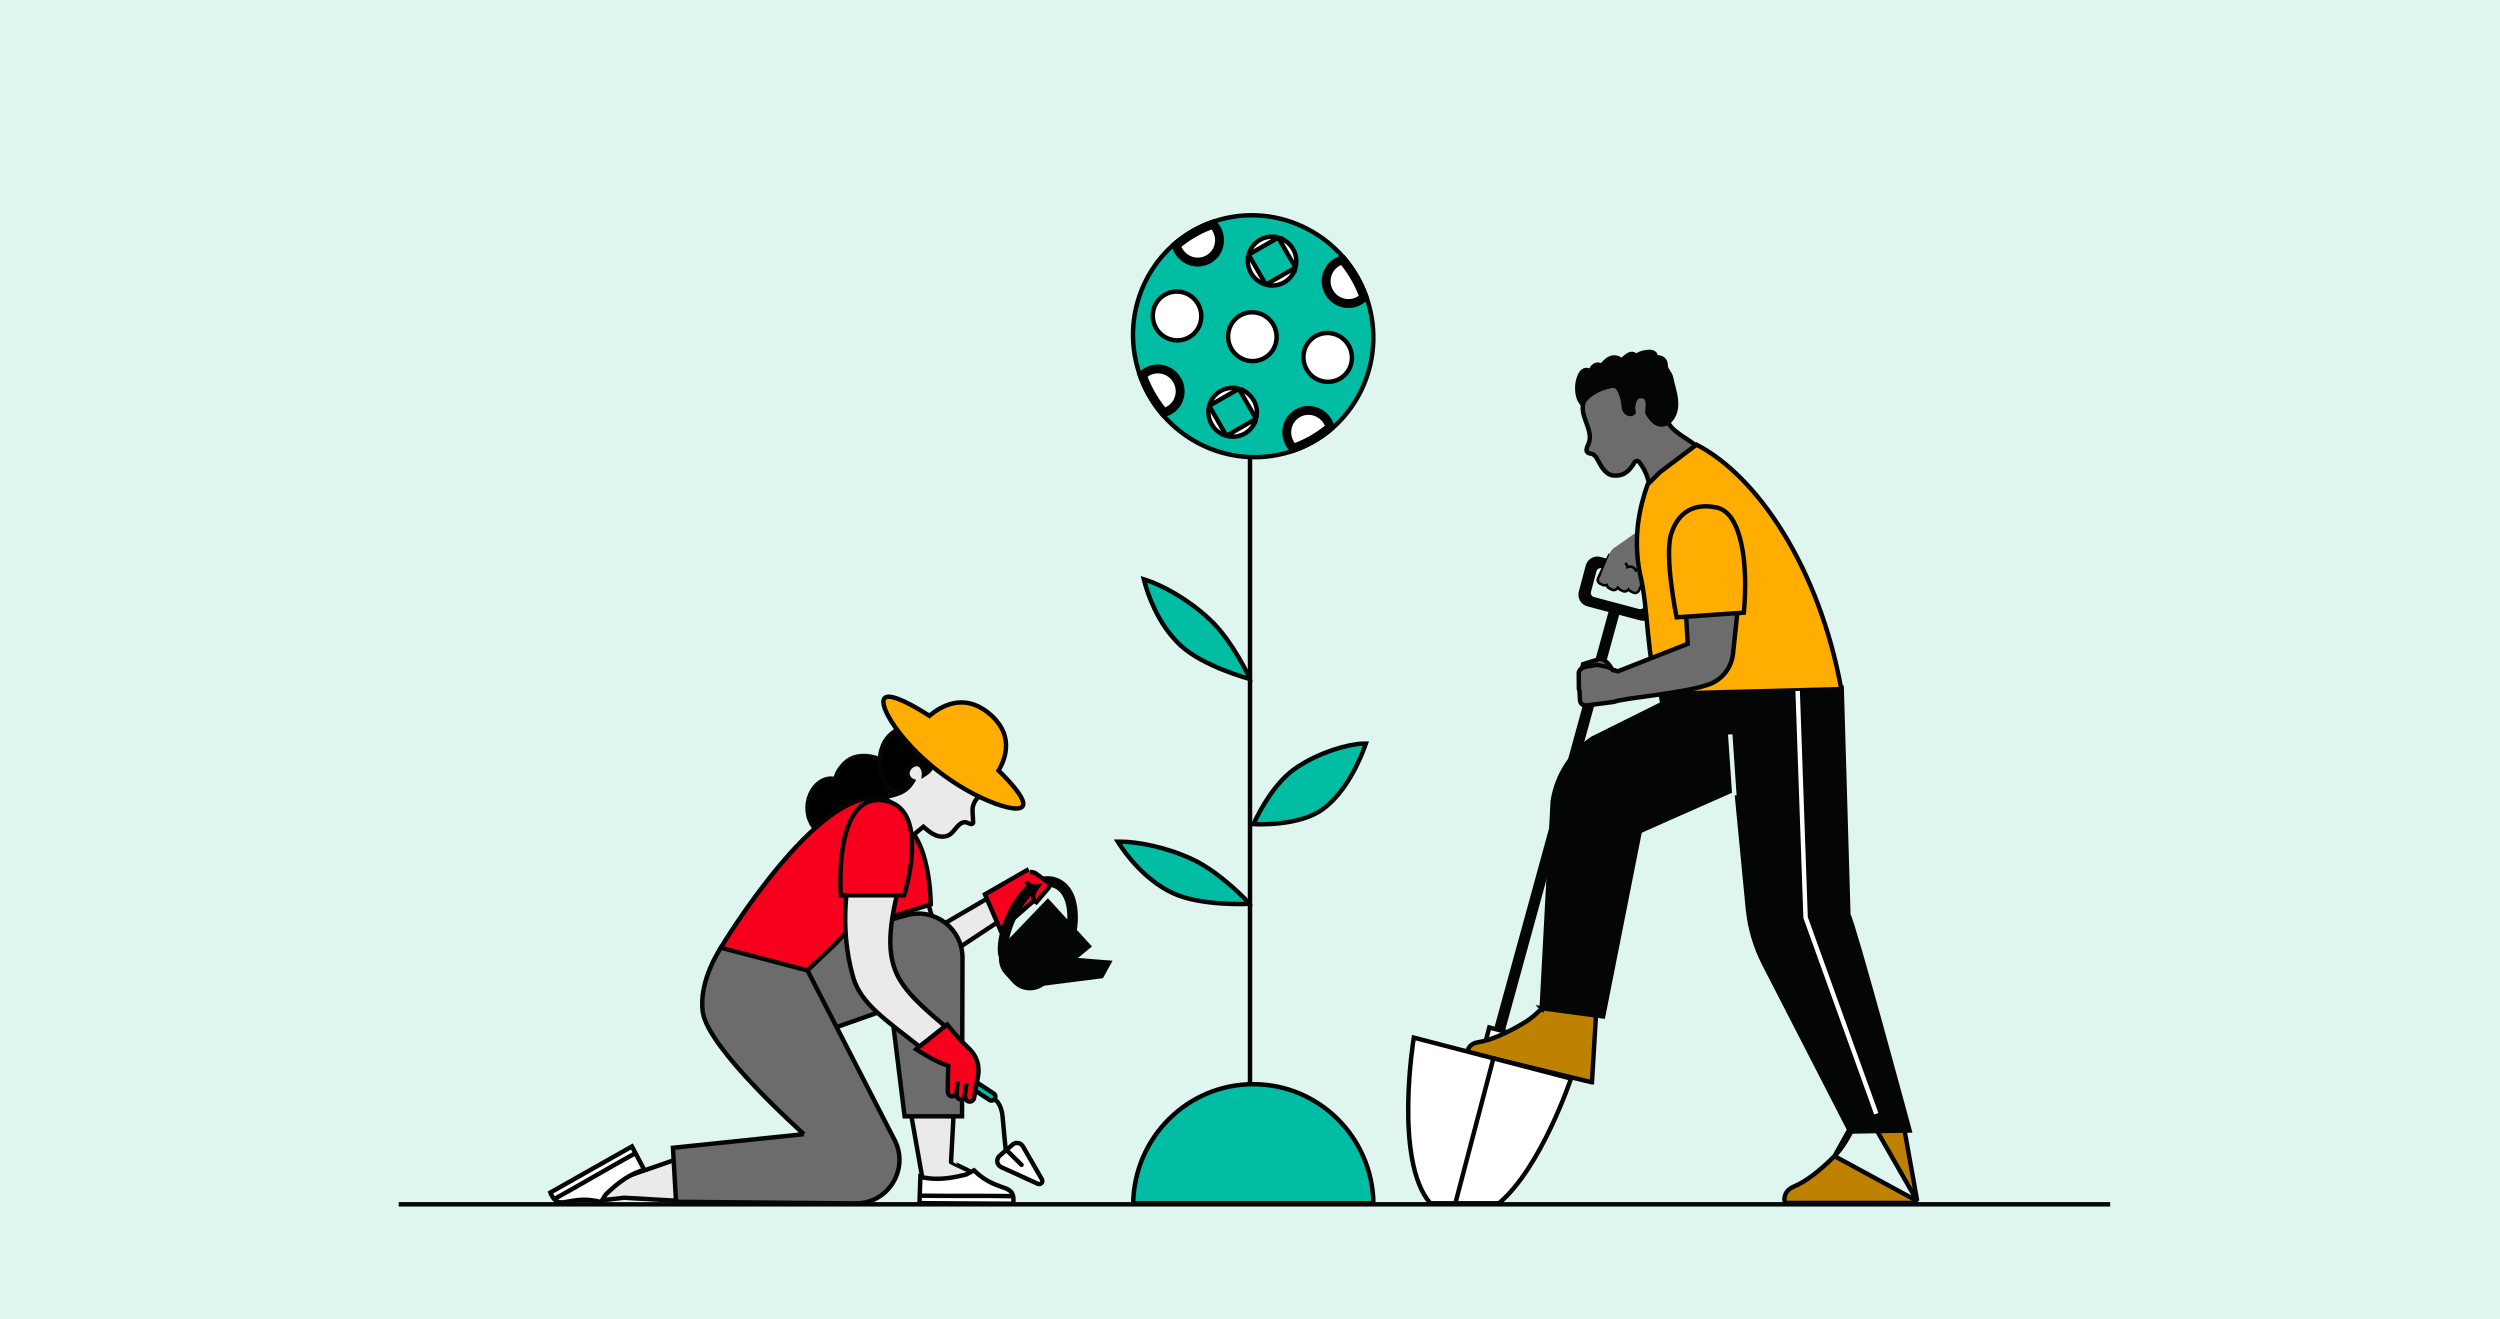 <svg width="561" height="296" viewBox="0 0 561 296" fill="none" xmlns="http://www.w3.org/2000/svg">
<rect width="561" height="296" fill="#DEF5F0"/>
<path d="M222.774 200.906L211.566 207.456C210.712 207.955 209.618 207.51 209.355 206.558L207.264 198.999L198.885 202.44L203.522 214.955C204.346 217.178 207.026 218.055 209.005 216.748L225.27 206.005L222.774 200.906Z" fill="#EAEAEA" stroke="#040505"/>
<path d="M221.41 200.473L221.024 200.695L221.2 201.104L224.198 208.053L224.469 208.681L224.985 208.232L232.962 201.283L233.252 201.03L233.082 200.685L230.654 195.774L230.418 195.297L229.957 195.562L221.41 200.473Z" fill="#F6001E" stroke="black"/>
<path d="M195.332 207.222L208.871 202.935C208.871 202.935 208.868 183.32 198.883 183.959C186.274 184.766 195.332 207.222 195.332 207.222Z" fill="#F6001E" stroke="#040505"/>
<path d="M190.327 170.641C189.145 171.469 187.471 173.477 187.56 174.918C185.917 174.272 184.016 175.201 182.883 176.554C181.215 178.544 180.757 181.455 181.669 183.885C182.581 186.316 184.803 188.192 187.338 188.751C189.597 189.249 192.002 188.743 194.047 187.665C196.093 186.586 197.811 184.967 199.296 183.194C200.491 181.767 201.59 180.128 201.73 178.272C201.95 175.346 200.906 172.71 198.795 171.184C196.596 169.594 192.734 168.955 190.327 170.641Z" fill="black" stroke="#040505"/>
<path d="M198.092 167.378C197.153 169.787 197.048 173.202 198.447 175.377C199.776 177.441 201.999 178.274 203.053 178.419C204.226 178.581 205.433 178.582 206.584 178.304C209.511 177.597 211.848 174.998 212.386 172.035C212.924 169.072 212.38 166.539 210.105 164.565C206.065 161.061 199.805 162.987 198.092 167.378Z" fill="black" stroke="#040505"/>
<path d="M221.659 173.845C221.625 175.639 220.893 177.41 219.653 178.706C219.047 179.34 218.628 179.924 218.376 180.764C218.069 181.79 218.376 183.38 218.376 184.613C217.956 185.444 217.136 184.3 216.233 184.525C214.826 184.874 214.254 186.606 213.01 187.348C212.076 187.906 210.867 187.819 209.867 187.39C208.866 186.962 208.03 186.235 207.212 185.518L203.522 188.532L199.504 180.243C199.446 180.122 199.385 179.99 199.414 179.859C199.443 179.728 197.972 179.081 198.1 179.042C200.781 178.231 203.094 178.231 204.86 175.278C204.317 175.077 203.887 174.61 203.706 174.061C203.397 173.126 203.994 172.139 204.867 171.685C206.679 170.744 207.455 172.865 207.357 173.844C210.533 171.907 209.129 169.235 210.366 167.296L221.659 173.845Z" fill="#EAEAEA" stroke="#040505"/>
<path d="M224.312 259.354L227.222 256.85C227.948 256.226 229.063 256.415 229.54 257.245L233.798 264.632C234.147 265.238 233.513 265.936 232.877 265.646L224.673 261.9C223.66 261.438 223.467 260.081 224.312 259.355" fill="white"/>
<path d="M224.312 259.354L227.222 256.85C227.948 256.226 229.063 256.415 229.54 257.245L233.798 264.632C234.147 265.238 233.513 265.936 232.877 265.646L224.673 261.9C223.66 261.438 223.467 260.081 224.312 259.355" stroke="#040505"/>
<path d="M222.036 246.833L215.519 242.563C215.118 242.301 215.006 241.762 215.269 241.362C215.531 240.961 216.069 240.849 216.469 241.113L222.986 245.383C223.387 245.645 223.498 246.183 223.236 246.584C222.974 246.985 222.437 247.096 222.036 246.833Z" fill="#00BDA3" stroke="#040505"/>
<path d="M223.144 246.645C223.144 246.645 224.731 247.459 224.988 250.677C225.246 253.894 225.676 257.885 225.676 257.885L229.232 261.403" stroke="#040505" stroke-linecap="round" stroke-linejoin="round"/>
<path d="M212.588 268.636C210.095 268.636 207.14 264.422 206.919 264.026L204.374 249.646H214.012L213.413 260.768C213.4 260.855 219.181 263.488 219.252 263.54L215.075 266.528C215.118 266.669 215.2 267.056 214.984 267.468C214.712 267.984 214.037 268.373 213.035 268.589C212.888 268.62 212.738 268.636 212.587 268.636" fill="#EAEAEA"/>
<path d="M212.588 268.636C210.095 268.636 207.14 264.422 206.919 264.026L204.374 249.646H214.012L213.413 260.768C213.4 260.855 219.181 263.488 219.252 263.54L215.075 266.528C215.118 266.669 215.2 267.056 214.984 267.468C214.712 267.984 214.037 268.373 213.035 268.589C212.888 268.62 212.738 268.636 212.587 268.636" stroke="#040505"/>
<path d="M178.444 212.402L203.372 205.387C209.715 203.603 216.002 208.38 215.983 214.968L215.879 250.502H202.992L199.971 226.165L184.882 231.482L178.444 212.402H178.444Z" fill="#6C6C6C" stroke="#040505"/>
<path d="M134.04 269.453C133.968 268.808 131.927 265.506 133.362 264.255C133.981 263.715 134.744 263.441 135.627 263.441C137.35 263.441 138.956 264.474 138.972 264.485C139.012 264.51 139.057 264.523 139.104 264.523C139.133 264.523 139.161 264.519 139.188 264.508L151.562 260.231L151.907 269.453L140.051 268.775L134.04 269.453Z" fill="#EAEAEA" stroke="#040505"/>
<path d="M180.401 254.504L151.007 257.565L151.706 269.682L191.994 270.044C199.328 270.098 204.1 262.348 200.749 255.825L178.445 212.401L161.827 212.585C161.827 212.585 156.676 220.038 157.714 227.146C158.924 235.437 180.402 254.503 180.402 254.503" fill="#6C6C6C"/>
<path d="M180.401 254.504L151.007 257.565L151.706 269.682L191.994 270.044C199.328 270.098 204.1 262.348 200.749 255.825L178.445 212.401L161.827 212.585C161.827 212.585 156.676 220.038 157.714 227.146C158.924 235.437 180.402 254.503 180.402 254.503" stroke="#040505"/>
<path d="M199.96 180.056L201.569 190.581C201.569 190.581 199.021 199.456 187.739 211.54L181.199 217.765L161.747 212.664C161.747 212.664 185.971 172.241 199.961 180.056" fill="#F6001E"/>
<path d="M199.96 180.056L201.569 190.581C201.569 190.581 199.021 199.456 187.739 211.54L181.199 217.765L161.747 212.664C161.747 212.664 185.971 172.241 199.961 180.056" stroke="#040505"/>
<path d="M206.375 234.882C198.983 229.031 193.187 225.26 191.483 219.408C187.92 207.166 190.683 196.217 190.683 196.217L203.177 193.217C200.258 204.234 198.529 211.625 200.894 217.765C202.647 222.318 207.255 226.184 212.126 230.327L206.375 234.881V234.882Z" fill="#EAEAEA" stroke="#040505"/>
<path d="M188.695 200.906H202.895C202.895 200.906 208.815 182.205 199.102 179.8C186.838 176.763 188.695 200.906 188.695 200.906Z" fill="#F6001E" stroke="#040505"/>
<path fill-rule="evenodd" clip-rule="evenodd" d="M210.371 172.922C214.438 176.102 219.168 178.804 223.352 180.334L223.352 180.335C224.89 180.898 228.562 182.086 229.437 180.968C230.09 180.133 229.059 178.219 226.377 175.279C225.688 174.524 224.915 173.73 224.072 172.91C225.763 170.066 227.693 164.584 221.606 159.823C216.137 155.546 211.119 158.449 208.559 160.629C205.739 158.814 203.244 157.463 201.426 156.798C199.84 156.218 198.866 156.196 198.447 156.731C197.131 158.414 201.949 166.336 210.371 172.922Z" fill="#FFAD00"/>
<path d="M223.352 180.334L223.85 180.379L223.884 179.997L223.523 179.865L223.352 180.334ZM210.371 172.922L210.063 173.316L210.063 173.316L210.371 172.922ZM223.352 180.335L222.854 180.291L222.82 180.673L223.18 180.804L223.352 180.335ZM229.437 180.968L229.043 180.659L229.043 180.66L229.437 180.968ZM226.377 175.279L226.746 174.942L226.746 174.942L226.377 175.279ZM224.072 172.909L223.642 172.654L223.441 172.993L223.723 173.268L224.072 172.909ZM221.606 159.823L221.914 159.429L221.914 159.429L221.606 159.823ZM208.559 160.629L208.288 161.049L208.6 161.25L208.883 161.01L208.559 160.629ZM201.426 156.798L201.598 156.329L201.598 156.329L201.426 156.798ZM198.447 156.731L198.053 156.423L198.053 156.423L198.447 156.731ZM223.523 179.865C219.396 178.355 214.711 175.681 210.679 172.528L210.063 173.316C214.165 176.523 218.94 179.253 223.18 180.804L223.523 179.865ZM223.85 180.379L223.85 180.379L222.854 180.29L222.854 180.291L223.85 180.379ZM229.043 180.66C228.956 180.77 228.743 180.887 228.295 180.921C227.866 180.954 227.326 180.901 226.734 180.79C225.556 180.571 224.285 180.144 223.524 179.865L223.18 180.804C223.957 181.089 225.29 181.538 226.551 181.773C227.179 181.891 227.817 181.96 228.371 181.918C228.906 181.878 229.48 181.724 229.83 181.276L229.043 180.66ZM226.007 175.616C227.34 177.076 228.235 178.254 228.717 179.149C228.959 179.598 229.081 179.948 229.116 180.207C229.15 180.459 229.1 180.587 229.043 180.659L229.83 181.276C230.1 180.931 230.166 180.506 230.107 180.072C230.049 179.647 229.868 179.177 229.598 178.676C229.057 177.671 228.096 176.421 226.746 174.942L226.007 175.616ZM223.723 173.268C224.561 174.083 225.327 174.87 226.007 175.616L226.746 174.942C226.05 174.179 225.27 173.378 224.421 172.551L223.723 173.268ZM221.298 160.217C224.235 162.514 225.194 164.94 225.256 167.099C225.319 169.287 224.464 171.272 223.642 172.654L224.502 173.165C225.371 171.703 226.326 169.525 226.255 167.071C226.184 164.588 225.064 161.893 221.914 159.429L221.298 160.217ZM208.883 161.01C210.131 159.947 211.95 158.734 214.092 158.294C216.209 157.859 218.681 158.17 221.298 160.217L221.914 159.429C219.062 157.198 216.29 156.822 213.891 157.315C211.517 157.802 209.547 159.131 208.235 160.248L208.883 161.01ZM201.254 157.268C203.02 157.914 205.478 159.241 208.288 161.049L208.829 160.208C205.999 158.387 203.467 157.013 201.598 156.329L201.254 157.268ZM198.84 157.04C198.915 156.944 199.077 156.837 199.488 156.846C199.901 156.856 200.481 156.985 201.254 157.268L201.598 156.329C200.785 156.031 200.085 155.859 199.51 155.846C198.932 155.834 198.398 155.983 198.053 156.423L198.84 157.04ZM210.679 172.528C206.505 169.265 203.231 165.674 201.168 162.703C200.135 161.215 199.418 159.9 199.04 158.872C198.85 158.357 198.753 157.935 198.735 157.612C198.716 157.282 198.781 157.115 198.84 157.04L198.053 156.423C197.783 156.768 197.711 157.218 197.737 157.669C197.763 158.126 197.892 158.65 198.101 159.218C198.519 160.354 199.286 161.747 200.346 163.273C202.47 166.331 205.815 169.994 210.063 173.316L210.679 172.528Z" fill="#040505"/>
<path d="M205.567 235.45C205.567 235.45 209.692 238.188 212.788 239.172L212.695 243.243C212.69 243.517 212.696 244.833 212.696 244.833C212.623 245.359 212.94 245.885 213.459 246.001C213.837 246.088 214.206 245.947 214.437 245.679L214.664 245.775C214.68 246.251 215.033 246.661 215.521 246.731C215.878 246.781 216.216 246.634 216.43 246.375C216.524 246.39 216.538 246.393 216.63 246.408C216.716 246.809 217.038 247.131 217.464 247.192C218.011 247.269 218.519 246.889 218.597 246.341L219.482 241.411C219.865 239.285 219.213 237.092 217.702 235.549C217.565 235.411 217.435 235.282 217.313 235.166C216.163 234.051 214.457 232.278 212.561 229.911L205.568 235.449L205.567 235.45Z" fill="#F6001E" stroke="#040505"/>
<path d="M214.663 245.775L214.87 242.702" stroke="#040505"/>
<path d="M216.429 246.375L216.89 243.118" stroke="#040505"/>
<path d="M227.006 267.586C226.793 267.284 226.174 266.863 225.81 266.72C223.97 266.001 221.483 265.482 218.549 262.633C218.538 262.622 218.529 262.611 218.518 262.6L217.193 263.353L213.626 264.233L210.993 264.509L208.034 264.373L206.544 263.91L206.45 266.556L206.329 269.988L227.356 270.121C227.356 270.121 227.652 268.504 227.006 267.587L227.006 267.586Z" fill="white"/>
<path d="M227.356 270.121L206.329 269.988L206.39 268.304L222.366 268.415H227.236L227.356 270.121Z" fill="white"/>
<path d="M206.451 266.555L206.329 269.988L227.356 270.121C227.356 270.121 227.653 268.503 227.006 267.586C226.793 267.284 226.174 266.863 225.809 266.72C223.97 266.001 221.483 265.482 218.549 262.632L216.842 263.54C216.842 263.54 213.268 264.568 210.139 264.522C207.665 264.486 206.538 264.048 206.538 264.048L206.451 266.555Z" stroke="#040505"/>
<path d="M206.636 268.304C211.178 268.409 222.694 268.311 227.236 268.415" stroke="#040505"/>
<path d="M125.065 269.635C125.399 269.791 126.146 269.848 126.533 269.791C128.487 269.5 130.903 268.713 134.865 269.726C134.88 269.73 134.893 269.735 134.908 269.739L135.682 268.427L138.34 265.889L140.486 264.34L143.121 262.986L144.644 262.646L143.409 260.304L141.807 257.266L123.5 267.61C123.5 267.61 124.047 269.16 125.064 269.635L125.065 269.635Z" fill="white"/>
<path d="M123.5 267.61L141.807 257.267L142.593 258.757L128.678 266.608L124.453 269.03L123.5 267.61Z" fill="white"/>
<path d="M144.58 262.524L143.409 260.305L141.807 257.266L123.5 267.61C123.5 267.61 124.047 269.161 125.064 269.635C125.399 269.791 126.146 269.848 126.533 269.791C128.487 269.5 130.902 268.712 134.864 269.726L135.894 268.09C135.894 268.09 138.483 265.42 141.22 263.904C143.384 262.705 144.58 262.524 144.58 262.524H144.58Z" stroke="#040505"/>
<path d="M142.379 258.88C138.386 261.048 128.446 266.862 124.453 269.03Z" fill="#545454"/>
<path d="M142.379 258.88C138.386 261.048 128.446 266.862 124.453 269.03" stroke="#040505"/>
<path d="M225.095 214.905C225.17 214.916 225.246 214.914 225.324 214.898C225.691 214.825 225.93 214.466 225.857 214.099C225.093 210.286 228.187 203.382 231.256 200.406C232.372 199.323 234.083 198.123 235.906 198.545C241.168 199.767 239.876 207.999 239.862 208.082C239.801 208.453 240.052 208.802 240.422 208.863L240.438 208.866C240.802 208.917 241.143 208.668 241.203 208.303C241.218 208.208 241.583 205.935 241.196 203.451C240.658 200.008 238.935 197.854 236.214 197.222C234.298 196.778 232.259 197.541 230.31 199.431C226.601 203.028 223.735 210.426 224.524 214.367C224.582 214.657 224.818 214.867 225.095 214.906" fill="#040505"/>
<path d="M225.095 214.905C225.17 214.916 225.246 214.914 225.324 214.898C225.691 214.825 225.93 214.466 225.857 214.099C225.093 210.286 228.187 203.382 231.256 200.406C232.372 199.323 234.083 198.123 235.906 198.545C241.168 199.767 239.876 207.999 239.862 208.082C239.801 208.453 240.052 208.802 240.422 208.863L240.438 208.866C240.802 208.917 241.143 208.668 241.203 208.303C241.218 208.208 241.583 205.935 241.196 203.451C240.658 200.008 238.935 197.854 236.214 197.222C234.298 196.778 232.259 197.541 230.31 199.431C226.601 203.028 223.735 210.426 224.524 214.367C224.582 214.657 224.818 214.867 225.095 214.906" stroke="#040505"/>
<path d="M238.618 215.215L232.161 220.956L247.184 219.039L248.851 216.018L238.618 215.215Z" fill="#040505" stroke="#040505"/>
<path d="M225.898 218.319L227.606 220.191C229.306 222.053 232.164 222.263 234.116 220.669L244.318 212.341L235.145 202.288L225.981 211.83C224.248 213.633 224.212 216.472 225.898 218.319" fill="#040505"/>
<path d="M225.898 218.319L227.606 220.191C229.306 222.053 232.164 222.263 234.116 220.669L244.318 212.341L235.145 202.288L225.981 211.83C224.248 213.633 224.212 216.472 225.898 218.319" stroke="#040505"/>
<path d="M225.269 198.832L230.926 195.559C231.576 195.533 232.197 195.754 232.667 196.177L235.078 197.932C235.48 198.224 235.544 198.798 235.216 199.172L232.353 202.44C232.353 202.44 230.575 201.512 232.663 198.855C232.663 198.855 230.886 199.144 229.996 197.728" fill="#F6001E"/>
<path d="M231.155 195.68C231.781 195.655 232.379 195.873 232.832 196.291L235.156 198.026C235.543 198.315 235.605 198.882 235.29 199.251L232.53 202.482C232.53 202.482 230.816 201.564 232.829 198.938C232.829 198.938 231.116 199.224 230.258 197.824" stroke="black"/>
<path d="M89.472 270.25H473.531" stroke="#040505"/>
<path d="M361.204 136.375L363.605 136.999L335.971 237.652L333.571 237.028L361.204 136.375Z" fill="#040505"/>
<path d="M334.198 230.569L332.552 236.898L336.912 238.032L338.558 231.704L334.198 230.569Z" fill="#F9F9F9" stroke="#040505"/>
<path d="M357.236 242.875L358.242 226.086L351.28 219.669C351.28 219.669 346.759 226.616 342.317 229.325C337.876 232.033 334.207 233.51 331.755 233.862C331.269 233.933 330.879 234.062 330.569 234.228C329.31 234.893 329.318 236.11 329.318 236.11L357.235 242.875H357.236Z" fill="#BF8200" stroke="#040505"/>
<path d="M430.225 269.513L430.154 269.659L430.153 269.66L430.016 269.942H429.703H400.978H400.587L400.492 269.563L400.978 269.442C400.492 269.563 400.492 269.563 400.492 269.562L400.492 269.562L400.492 269.561L400.491 269.558L400.49 269.551L400.485 269.533C400.482 269.518 400.478 269.499 400.474 269.476C400.466 269.429 400.457 269.364 400.45 269.286C400.437 269.13 400.433 268.913 400.469 268.662C400.543 268.153 400.782 267.507 401.418 266.944C401.73 266.664 402.132 266.42 402.63 266.219L402.631 266.219C404.838 265.336 407.999 263.093 411.66 259.432C411.66 259.432 411.66 259.432 411.66 259.432M430.225 269.513L411.66 259.432M430.225 269.513L430.196 269.353L427.22 252.8L427.178 252.566L426.97 252.451L418.694 247.853L418.176 247.566L417.979 248.124L417.979 248.124M430.225 269.513L417.979 248.124M411.66 259.432C413.435 257.657 415.015 254.849 416.16 252.444C416.729 251.248 417.185 250.166 417.498 249.383C417.654 248.992 417.775 248.676 417.857 248.458C417.897 248.349 417.928 248.265 417.949 248.208L417.972 248.144L417.978 248.129L417.979 248.125L417.979 248.124L417.979 248.124M411.66 259.432L417.979 248.124" fill="#BF8200" stroke="#040505"/>
<path d="M354.519 84.278C354.738 83.812 355.04 83.35 355.505 83.131C355.971 82.911 356.626 83.035 356.843 83.501C357.04 82.964 357.293 82.415 357.758 82.082C358.223 81.748 358.954 81.725 359.31 82.172C359.893 81.48 360.507 80.764 361.339 80.407C362.171 80.051 363.287 80.182 363.779 80.941L364.758 80.135C365.12 79.836 365.503 79.529 365.963 79.438C366.423 79.347 366.98 79.556 367.112 80.006C367.774 79.325 368.767 79.088 369.712 78.997C370.168 78.954 370.654 78.943 371.051 79.17C371.448 79.398 371.693 79.947 371.446 80.332C372.271 79.942 373.386 80.424 373.667 81.292C373.764 81.591 373.771 81.911 373.798 82.224C373.876 83.112 374.784 83.777 374.958 84.651C375.576 87.745 377.518 91.951 374.328 94.821C372.529 95.402 369.944 95.281 368.114 95.757C367.159 96.006 366.183 96.239 365.198 96.18C363.705 96.089 362.335 95.335 361.11 94.478C359.963 93.676 358.884 92.762 357.641 92.107C356.77 91.648 355.661 91.322 354.996 90.55C353.65 88.989 353.697 86.028 354.518 84.278H354.519V84.278Z" fill="#040505" stroke="#040505"/>
<path d="M355.54 89.843C354.766 91.332 355.321 93.136 355.915 94.706C356.509 96.275 357.134 98.034 356.474 99.576C356.196 100.224 355.733 101.053 356.252 101.531C356.452 101.715 356.738 101.761 357.007 101.802C358.057 101.958 358.489 103.155 358.999 104.085C359.436 104.881 360.51 106.553 361.928 106.689C363.842 106.872 365.28 106.37 366.829 103.687C366.959 103.462 367.3 103.389 367.546 103.47C367.704 103.522 367.817 103.658 367.918 103.79C368.97 105.163 369.702 106.781 370.038 108.479C373.37 105.831 379.266 104.513 381.533 100.91C379.565 98.66 375.799 97.472 374.329 94.823C371.894 96.19 370.373 93.93 369.72 92.723C369.397 92.127 370.765 88.601 367.949 88.902C366.835 89.022 366.619 90.422 366.505 90.947C366.39 91.471 366.484 92.016 366.578 92.545C366.181 93.146 365.169 92.915 364.76 92.323C364.351 91.73 364.338 90.962 364.243 90.248C364.13 89.393 363.881 88.557 363.506 87.781C363.277 87.307 362.964 86.823 362.468 86.645C362.096 86.511 361.684 86.575 361.297 86.659C358.927 87.176 357.178 88.054 355.54 89.843Z" fill="#6C6C6C" stroke="#040505"/>
<path d="M370.877 128.613L359.029 125.457C357.849 125.143 356.638 125.845 356.324 127.024L354.766 132.875C354.452 134.055 355.153 135.266 356.332 135.58L368.18 138.735C369.36 139.05 370.571 138.348 370.885 137.169L372.443 131.318C372.757 130.138 372.056 128.927 370.877 128.613ZM369.448 136.121C369.242 136.894 368.449 137.353 367.677 137.147L357.56 134.453C356.787 134.247 356.328 133.454 356.534 132.681L357.761 128.072C357.967 127.299 358.76 126.84 359.532 127.046L369.649 129.74C370.422 129.946 370.881 130.739 370.675 131.512L369.448 136.121Z" fill="#040505" stroke="#040505"/>
<path d="M369.436 128.737L368.354 131.018C368.354 131.018 362.223 127.526 362.492 126.799C362.761 126.073 370.067 119.93 370.067 119.93" fill="#6C6C6C"/>
<path d="M366.916 133.074C366.778 133.074 366.644 133.043 366.518 132.983L365.901 132.686C365.798 132.638 365.705 132.568 365.624 132.48L365.425 132.263L365.212 132.467C365.04 132.632 364.806 132.727 364.57 132.727C364.434 132.727 364.3 132.696 364.176 132.637L363.559 132.341C363.445 132.286 363.343 132.208 363.258 132.108L363.043 131.856L362.823 132.105C362.646 132.306 362.393 132.42 362.128 132.42C361.992 132.42 361.859 132.39 361.735 132.331L361.118 132.035C360.893 131.927 360.724 131.736 360.644 131.498L360.558 131.242L360.297 131.312C360.214 131.335 360.131 131.346 360.048 131.346C359.912 131.346 359.783 131.316 359.662 131.259L359.044 130.962C358.586 130.743 358.392 130.191 358.611 129.732L361.084 124.57L363.365 125.663L363.334 125.726L364.65 126.357C364.895 126.475 365.069 126.699 365.125 126.971L365.187 127.274L365.484 127.19C365.602 127.157 365.722 127.141 365.84 127.141C366.026 127.141 366.205 127.181 366.372 127.261C366.586 127.364 366.767 127.527 366.896 127.734L367.076 128.023L367.33 127.798C367.562 127.594 367.86 127.482 368.169 127.482C368.358 127.482 368.542 127.523 368.714 127.606C369.343 127.907 369.61 128.664 369.308 129.294L367.748 132.548C367.596 132.867 367.269 133.072 366.916 133.073V133.074Z" fill="#6C6C6C"/>
<path d="M361.219 124.954L362.98 125.798L362.949 125.863L363.469 126.112L364.525 126.617C364.688 126.695 364.804 126.846 364.842 127.03L364.967 127.636L365.563 127.468C365.655 127.442 365.748 127.429 365.84 127.429C365.983 127.429 366.12 127.46 366.248 127.521C366.412 127.6 366.552 127.727 366.652 127.887L367.011 128.466L367.522 128.015C367.701 127.858 367.931 127.771 368.17 127.771C368.316 127.771 368.458 127.803 368.591 127.867C368.826 127.98 369.003 128.177 369.09 128.423C369.176 128.669 369.162 128.934 369.049 129.169L367.49 132.424C367.385 132.643 367.16 132.785 366.917 132.785C366.823 132.785 366.731 132.764 366.644 132.723L366.026 132.427C365.957 132.393 365.893 132.345 365.836 132.284L365.437 131.851L365.013 132.259C364.895 132.373 364.733 132.439 364.571 132.439C364.477 132.439 364.387 132.418 364.302 132.377L363.684 132.082C363.606 132.044 363.537 131.99 363.478 131.921L363.047 131.416L362.607 131.915C362.485 132.053 362.311 132.133 362.129 132.133C362.036 132.133 361.945 132.112 361.861 132.072L361.243 131.776C361.089 131.702 360.973 131.571 360.918 131.407L360.745 130.896L360.223 131.035C360.165 131.051 360.107 131.059 360.049 131.059C359.957 131.059 359.869 131.039 359.787 130.999L359.17 130.704C359.017 130.631 358.902 130.503 358.846 130.342C358.79 130.183 358.8 130.01 358.873 129.858L361.222 124.955L361.219 124.954ZM360.951 124.186L358.353 129.609C358.064 130.212 358.318 130.935 358.922 131.224L359.539 131.519C359.704 131.599 359.878 131.635 360.049 131.635C360.159 131.635 360.268 131.62 360.373 131.592C360.474 131.89 360.689 132.15 360.995 132.296L361.612 132.592C361.779 132.672 361.956 132.71 362.129 132.71C362.474 132.71 362.808 132.561 363.04 132.297C363.147 132.422 363.279 132.528 363.436 132.603L364.053 132.899C364.221 132.979 364.397 133.017 364.571 133.017C364.883 133.017 365.187 132.895 365.413 132.676C365.515 132.786 365.636 132.88 365.779 132.948L366.396 133.244C366.565 133.325 366.743 133.364 366.918 133.364C367.369 133.364 367.802 133.11 368.01 132.676L369.57 129.42C369.94 128.647 369.614 127.72 368.84 127.349C368.624 127.246 368.395 127.197 368.171 127.197C367.793 127.197 367.426 127.335 367.142 127.585C366.991 127.342 366.774 127.136 366.498 127.004C366.285 126.902 366.062 126.855 365.841 126.855C365.694 126.855 365.548 126.876 365.408 126.915C365.337 126.571 365.116 126.263 364.775 126.099L363.72 125.594L363.751 125.53L360.95 124.187L360.951 124.186Z" fill="black"/>
<path d="M375.914 119.521L370.115 117.402L362.615 122.676C361.834 123.114 361.264 123.819 361.017 124.654L359.45 128.449C359.189 129.081 359.528 129.801 360.18 130.004L365.893 131.778C365.893 131.778 367.311 129.409 362.949 127.795C362.949 127.795 365.242 126.856 365.268 124.553" fill="#6C6C6C"/>
<path d="M354.843 150.644H361.432L361.626 150.069C361.254 149.071 359.774 147.63 358.812 147.928L355.25 149.029L354.843 150.644Z" fill="#6C6C6C" stroke="#040505"/>
<path d="M345.96 226.242L348.44 179.739C349.331 174.065 352.567 168.962 357.323 165.74L389.578 149.692L412.647 166.771C412.647 166.771 367.985 186.459 367.964 186.518L359.739 228.077L345.959 226.241L345.96 226.242Z" fill="#040505" stroke="#040505"/>
<path d="M395.881 216.333C393.892 212.461 392.663 208.286 392.228 203.925L387.44 154.35H413.27L414.769 205.283C416.037 207.457 428.504 253.686 428.504 253.686L415.192 253.915L395.881 216.333Z" fill="#040505" stroke="#040505"/>
<path d="M372.34 155.695C369.41 147.674 369.993 136.656 368.007 128.761C366.345 120.317 368.008 113.567 369.721 108.732C369.732 108.723 372.509 105.966 372.518 105.953L380.69 99.785C394.344 106.83 408.195 127.292 413.188 154.644L372.34 155.695L372.34 155.695Z" fill="#FFAD00" stroke="#040505" stroke-miterlimit="10"/>
<path d="M389.196 178.501L388.263 164.803" stroke="#DEF5F0"/>
<path d="M372.34 155.695L373.715 164.56L385.243 162.005L388.332 155.284L372.34 155.695Z" fill="#040505" stroke="#040505" stroke-width="0.34" stroke-linecap="round" stroke-linejoin="round"/>
<path d="M362.104 150.413C361.528 150.406 362.623 150.426 360.822 149.692L358.319 149.166C356.824 149.642 354.774 149.294 354.272 150.856L354.295 154.56C354.895 156.117 353.688 158.511 356.307 158.269L362.152 157.502C364.532 156.575 377.361 155.672 383.33 153.642C386.382 152.604 388.551 149.888 388.891 146.683L390.274 133.644L378.153 134.698L378.728 144.472L363.078 150.636L362.104 150.414V150.413Z" fill="#6C6C6C" stroke="#040505"/>
<path d="M376.236 138.53C376.236 138.53 373.397 124.788 375.039 119.712C376.682 114.635 380.47 112.868 385.243 113.895C390.759 115.082 392.359 126.281 391.314 137.479L376.236 138.53Z" fill="#FFAD00" stroke="#040505" stroke-miterlimit="10"/>
<path d="M403.393 155.051L405.173 205.888L421.041 249.922" stroke="white"/>
<path d="M352.534 242.026L317.256 232.844C317.256 232.844 312.697 260.36 320.952 270.022H336.344C345.84 262.075 352.534 242.026 352.534 242.026" fill="white"/>
<path d="M352.534 242.026L317.256 232.844C317.256 232.844 312.697 260.36 320.952 270.022H336.344C345.84 262.075 352.534 242.026 352.534 242.026" stroke="#040505"/>
<path d="M335.088 237.61L326.639 269.798" stroke="#040505"/>
<line x1="280.5" y1="250.569" x2="280.5" y2="101.333" stroke="black"/>
<path d="M306.363 65.967C301.001 51.928 285.396 44.78 271.5 50.019C257.605 55.258 250.702 70.892 256.064 84.931C261.426 98.969 277.031 106.117 290.926 100.879C304.822 95.64 311.725 80.006 306.363 65.967Z" fill="#00BDA3" stroke="#040505" stroke-miterlimit="10"/>
<mask id="path-68-outside-1_1391_34713" maskUnits="userSpaceOnUse" x="254.51" y="79.441" width="13.794" height="14.892" fill="black">
<rect fill="white" x="254.51" y="79.441" width="13.794" height="14.892"/>
<path fill-rule="evenodd" clip-rule="evenodd" d="M261.15 92.588C262.814 92.162 264.197 90.869 264.664 89.08C265.355 86.427 263.774 83.691 261.131 82.964C259.35 82.474 257.543 83.021 256.342 84.242C256.403 84.413 256.467 84.584 256.532 84.754C257.653 87.69 259.231 90.319 261.15 92.588Z"/>
</mask>
<path fill-rule="evenodd" clip-rule="evenodd" d="M261.15 92.588C262.814 92.162 264.197 90.869 264.664 89.08C265.355 86.427 263.774 83.691 261.131 82.964C259.35 82.474 257.543 83.021 256.342 84.242C256.403 84.413 256.467 84.584 256.532 84.754C257.653 87.69 259.231 90.319 261.15 92.588Z" fill="white"/>
<path d="M261.15 92.588L260.387 93.234L260.792 93.713L261.399 93.557L261.15 92.588ZM264.664 89.08L263.696 88.828L263.696 88.828L264.664 89.08ZM261.131 82.964L260.866 83.928L260.866 83.928L261.131 82.964ZM256.342 84.242L255.629 83.541L255.188 83.989L255.401 84.581L256.342 84.242ZM256.532 84.754L255.598 85.111L255.598 85.111L256.532 84.754ZM261.399 93.557C263.402 93.043 265.07 91.484 265.631 89.332L263.696 88.828C263.325 90.253 262.225 91.28 260.902 91.62L261.399 93.557ZM265.631 89.332C266.461 86.15 264.566 82.872 261.396 82L260.866 83.928C262.981 84.51 264.249 86.705 263.696 88.828L265.631 89.332ZM261.396 82C259.255 81.41 257.076 82.07 255.629 83.541L257.055 84.944C258.01 83.973 259.445 83.537 260.866 83.928L261.396 82ZM255.401 84.581C255.465 84.758 255.53 84.934 255.598 85.111L257.466 84.397C257.403 84.233 257.342 84.069 257.283 83.904L255.401 84.581ZM255.598 85.111C256.76 88.154 258.395 90.88 260.387 93.234L261.914 91.942C260.066 89.758 258.547 87.227 257.466 84.397L255.598 85.111Z" fill="black" mask="url(#path-68-outside-1_1391_34713)"/>
<mask id="path-70-outside-2_1391_34713" maskUnits="userSpaceOnUse" x="285.557" y="88.841" width="14.892" height="13.794" fill="black">
<rect fill="white" x="285.557" y="88.841" width="14.892" height="13.794"/>
<path fill-rule="evenodd" clip-rule="evenodd" d="M298.469 95.858C298.028 94.175 296.726 92.762 294.938 92.27C292.295 91.543 289.594 93.101 288.903 95.753C288.437 97.542 289.007 99.373 290.24 100.597C290.41 100.537 290.579 100.475 290.748 100.412C293.649 99.318 296.239 97.763 298.469 95.858Z"/>
</mask>
<path fill-rule="evenodd" clip-rule="evenodd" d="M298.469 95.858C298.028 94.175 296.726 92.762 294.938 92.27C292.295 91.543 289.594 93.101 288.903 95.753C288.437 97.542 289.007 99.373 290.24 100.597C290.41 100.537 290.579 100.475 290.748 100.412C293.649 99.318 296.239 97.763 298.469 95.858Z" fill="white"/>
<path d="M298.469 95.858L299.118 96.619L299.595 96.212L299.436 95.605L298.469 95.858ZM294.938 92.27L294.672 93.235L294.672 93.235L294.938 92.27ZM288.903 95.753L289.871 96.005L288.903 95.753ZM290.24 100.597L289.536 101.307L289.982 101.749L290.574 101.54L290.24 100.597ZM290.748 100.412L290.395 99.476L290.395 99.476L290.748 100.412ZM299.436 95.605C298.909 93.592 297.351 91.897 295.203 91.306L294.672 93.235C296.101 93.628 297.147 94.757 297.502 96.112L299.436 95.605ZM295.203 91.306C292.023 90.431 288.767 92.309 287.936 95.501L289.871 96.005C290.421 93.894 292.567 92.655 294.672 93.235L295.203 91.306ZM287.936 95.501C287.375 97.651 288.062 99.844 289.536 101.307L290.945 99.887C289.952 98.902 289.499 97.433 289.871 96.005L287.936 95.501ZM290.574 101.54C290.75 101.478 290.925 101.413 291.101 101.347L290.395 99.476C290.233 99.537 290.07 99.597 289.907 99.654L290.574 101.54ZM291.101 101.347C294.111 100.212 296.802 98.597 299.118 96.619L297.82 95.098C295.676 96.928 293.186 98.424 290.395 99.476L291.101 101.347Z" fill="black" mask="url(#path-70-outside-2_1391_34713)"/>
<path d="M271.341 91.074C272.102 88.152 275.08 86.434 277.992 87.236L271.341 91.074ZM271.341 91.074C270.582 93.987 272.319 96.999 275.225 97.798M271.341 91.074L275.225 97.798M275.225 97.798C278.137 98.599 281.115 96.878 281.876 93.96M275.225 97.798L281.876 93.96M281.876 93.96C282.636 91.042 280.898 88.035 277.992 87.236L281.876 93.96Z" fill="white" stroke="black"/>
<path d="M282.414 70.272L282.414 70.272C279.502 69.47 276.523 71.192 275.762 74.114C275.002 77.027 276.739 80.039 279.645 80.838C282.557 81.639 285.536 79.918 286.296 77C287.057 74.083 285.32 71.072 282.414 70.272Z" fill="white" stroke="black"/>
<path d="M265.51 65.618L265.51 65.618C262.598 64.817 259.62 66.538 258.858 69.46C258.099 72.374 259.836 75.385 262.742 76.185C265.653 76.986 268.632 75.265 269.393 72.346C270.153 69.429 268.416 66.419 265.51 65.618Z" fill="white" stroke="black"/>
<path d="M299.317 74.924L299.317 74.924C296.405 74.123 293.427 75.845 292.665 78.767C291.906 81.68 293.643 84.691 296.549 85.491C299.46 86.292 302.439 84.571 303.2 81.653C303.959 78.74 302.224 75.725 299.317 74.924Z" fill="white" stroke="black"/>
<path d="M280.184 57.148C280.945 54.23 283.923 52.508 286.835 53.31L280.184 57.148ZM280.184 57.148C279.424 60.065 281.162 63.073 284.068 63.872M280.184 57.148L284.068 63.872M284.068 63.872C286.979 64.674 289.957 62.955 290.719 60.034M284.068 63.872L290.719 60.034M290.719 60.034C291.479 57.118 289.741 54.109 286.835 53.31L290.719 60.034Z" fill="white" stroke="black"/>
<mask id="path-77-outside-3_1391_34713" maskUnits="userSpaceOnUse" x="262.203" y="48.399" width="14.892" height="13.794" fill="black">
<rect fill="white" x="262.203" y="48.399" width="14.892" height="13.794"/>
<path fill-rule="evenodd" clip-rule="evenodd" d="M272.167 50.308C272.004 50.365 271.842 50.425 271.679 50.486C268.771 51.582 266.175 53.143 263.942 55.053C264.384 56.735 265.685 58.145 267.472 58.636C270.115 59.364 272.815 57.806 273.506 55.154C273.973 53.364 273.402 51.532 272.167 50.308Z"/>
</mask>
<path fill-rule="evenodd" clip-rule="evenodd" d="M272.167 50.308C272.004 50.365 271.842 50.425 271.679 50.486C268.771 51.582 266.175 53.143 263.942 55.053C264.384 56.735 265.685 58.145 267.472 58.636C270.115 59.364 272.815 57.806 273.506 55.154C273.973 53.364 273.402 51.532 272.167 50.308Z" fill="white"/>
<path d="M272.167 50.308L272.871 49.597L272.425 49.155L271.833 49.365L272.167 50.308ZM271.679 50.486L272.032 51.422L272.032 51.422L271.679 50.486ZM263.941 55.053L263.292 54.293L262.815 54.701L262.974 55.308L263.941 55.053ZM267.472 58.636L267.737 57.672L267.737 57.672L267.472 58.636ZM273.506 55.154L274.474 55.406L274.474 55.406L273.506 55.154ZM271.833 49.365C271.664 49.425 271.495 49.487 271.326 49.55L272.032 51.422C272.188 51.363 272.345 51.306 272.501 51.25L271.833 49.365ZM271.326 49.55C268.309 50.688 265.612 52.309 263.292 54.293L264.591 55.813C266.738 53.977 269.234 52.477 272.032 51.422L271.326 49.55ZM262.974 55.308C263.503 57.318 265.06 59.01 267.206 59.6L267.737 57.672C266.31 57.279 265.264 56.152 264.909 54.799L262.974 55.308ZM267.206 59.6C270.386 60.476 273.642 58.598 274.474 55.406L272.538 54.902C271.988 57.013 269.843 58.252 267.737 57.672L267.206 59.6ZM274.474 55.406C275.035 53.255 274.347 51.06 272.871 49.597L271.463 51.018C272.457 52.003 272.911 53.473 272.538 54.902L274.474 55.406Z" fill="black" mask="url(#path-77-outside-3_1391_34713)"/>
<mask id="path-79-outside-4_1391_34713" maskUnits="userSpaceOnUse" x="294.4" y="56.416" width="13.794" height="14.892" fill="black">
<rect fill="white" x="294.4" y="56.416" width="13.794" height="14.892"/>
<path fill-rule="evenodd" clip-rule="evenodd" d="M301.28 58.313C303.198 60.582 304.775 63.209 305.895 66.144C305.96 66.312 306.022 66.48 306.083 66.649C304.882 67.88 303.067 68.435 301.279 67.943C298.636 67.216 297.055 64.479 297.746 61.827C298.214 60.031 299.607 58.734 301.28 58.313Z"/>
</mask>
<path fill-rule="evenodd" clip-rule="evenodd" d="M301.28 58.313C303.198 60.582 304.775 63.209 305.895 66.144C305.96 66.312 306.022 66.48 306.083 66.649C304.882 67.88 303.067 68.435 301.279 67.943C298.636 67.216 297.055 64.479 297.746 61.827C298.214 60.031 299.607 58.734 301.28 58.313Z" fill="white"/>
<path d="M305.895 66.144L306.83 65.787L306.83 65.787L305.895 66.144ZM301.28 58.313L302.043 57.667L301.64 57.191L301.035 57.343L301.28 58.313ZM306.083 66.649L306.799 67.347L307.235 66.899L307.024 66.311L306.083 66.649ZM301.279 67.943L301.544 66.978L301.544 66.978L301.279 67.943ZM297.746 61.827L298.714 62.079L298.714 62.079L297.746 61.827ZM306.83 65.787C305.668 62.746 304.033 60.021 302.043 57.667L300.516 58.959C302.363 61.143 303.881 63.673 304.961 66.5L306.83 65.787ZM307.024 66.311C306.961 66.136 306.896 65.961 306.83 65.787L304.961 66.5C305.023 66.663 305.083 66.825 305.142 66.987L307.024 66.311ZM301.014 68.907C303.164 69.499 305.352 68.831 306.799 67.347L305.367 65.951C304.412 66.93 302.97 67.371 301.544 66.978L301.014 68.907ZM296.779 61.574C295.949 64.757 297.844 68.035 301.014 68.907L301.544 66.978C299.429 66.397 298.161 64.202 298.714 62.079L296.779 61.574ZM301.035 57.343C299.021 57.851 297.342 59.413 296.779 61.574L298.714 62.079C299.087 60.648 300.194 59.618 301.524 59.283L301.035 57.343Z" fill="black" mask="url(#path-79-outside-4_1391_34713)"/>
<path d="M290.421 172.61C295.845 168.735 302.897 166.905 305.911 166.873C306.128 166.875 306.324 166.878 306.484 166.877C306.422 167.049 306.352 167.256 306.266 167.502C305.234 170.362 302.135 177.787 296.711 181.663C291.293 185.533 281.442 184.954 281.303 184.939C281.33 184.778 285.003 176.481 290.421 172.61Z" fill="#00BDA3" stroke="#040505" stroke-miterlimit="10"/>
<path d="M264.82 144.741C259.704 139.924 257.498 133.082 256.815 130.504C256.77 130.319 256.73 130.151 256.694 130.014C256.883 130.075 257.109 130.145 257.378 130.229C260.512 131.245 266.404 134.238 271.52 139.054C276.629 143.864 280.498 152.257 280.514 152.375C280.344 152.345 269.929 149.551 264.82 144.741Z" fill="#00BDA3" stroke="#040505" stroke-miterlimit="10"/>
<path d="M263.13 200.389C256.779 197.384 252.571 191.554 251.126 189.312C251.027 189.15 250.938 189.003 250.861 188.883C251.06 188.883 251.296 188.88 251.578 188.878C254.872 188.878 261.4 189.909 267.751 192.914C274.094 195.915 280.362 202.706 280.413 202.814C280.242 202.838 269.473 203.39 263.13 200.389Z" fill="#00BDA3" stroke="#040505" stroke-miterlimit="10"/>
<path d="M281.243 243.292C295.966 243.292 307.94 255.2 308.204 270H254.282C254.547 255.2 266.521 243.292 281.243 243.292Z" fill="#00BDA3" stroke="black"/>
</svg>
